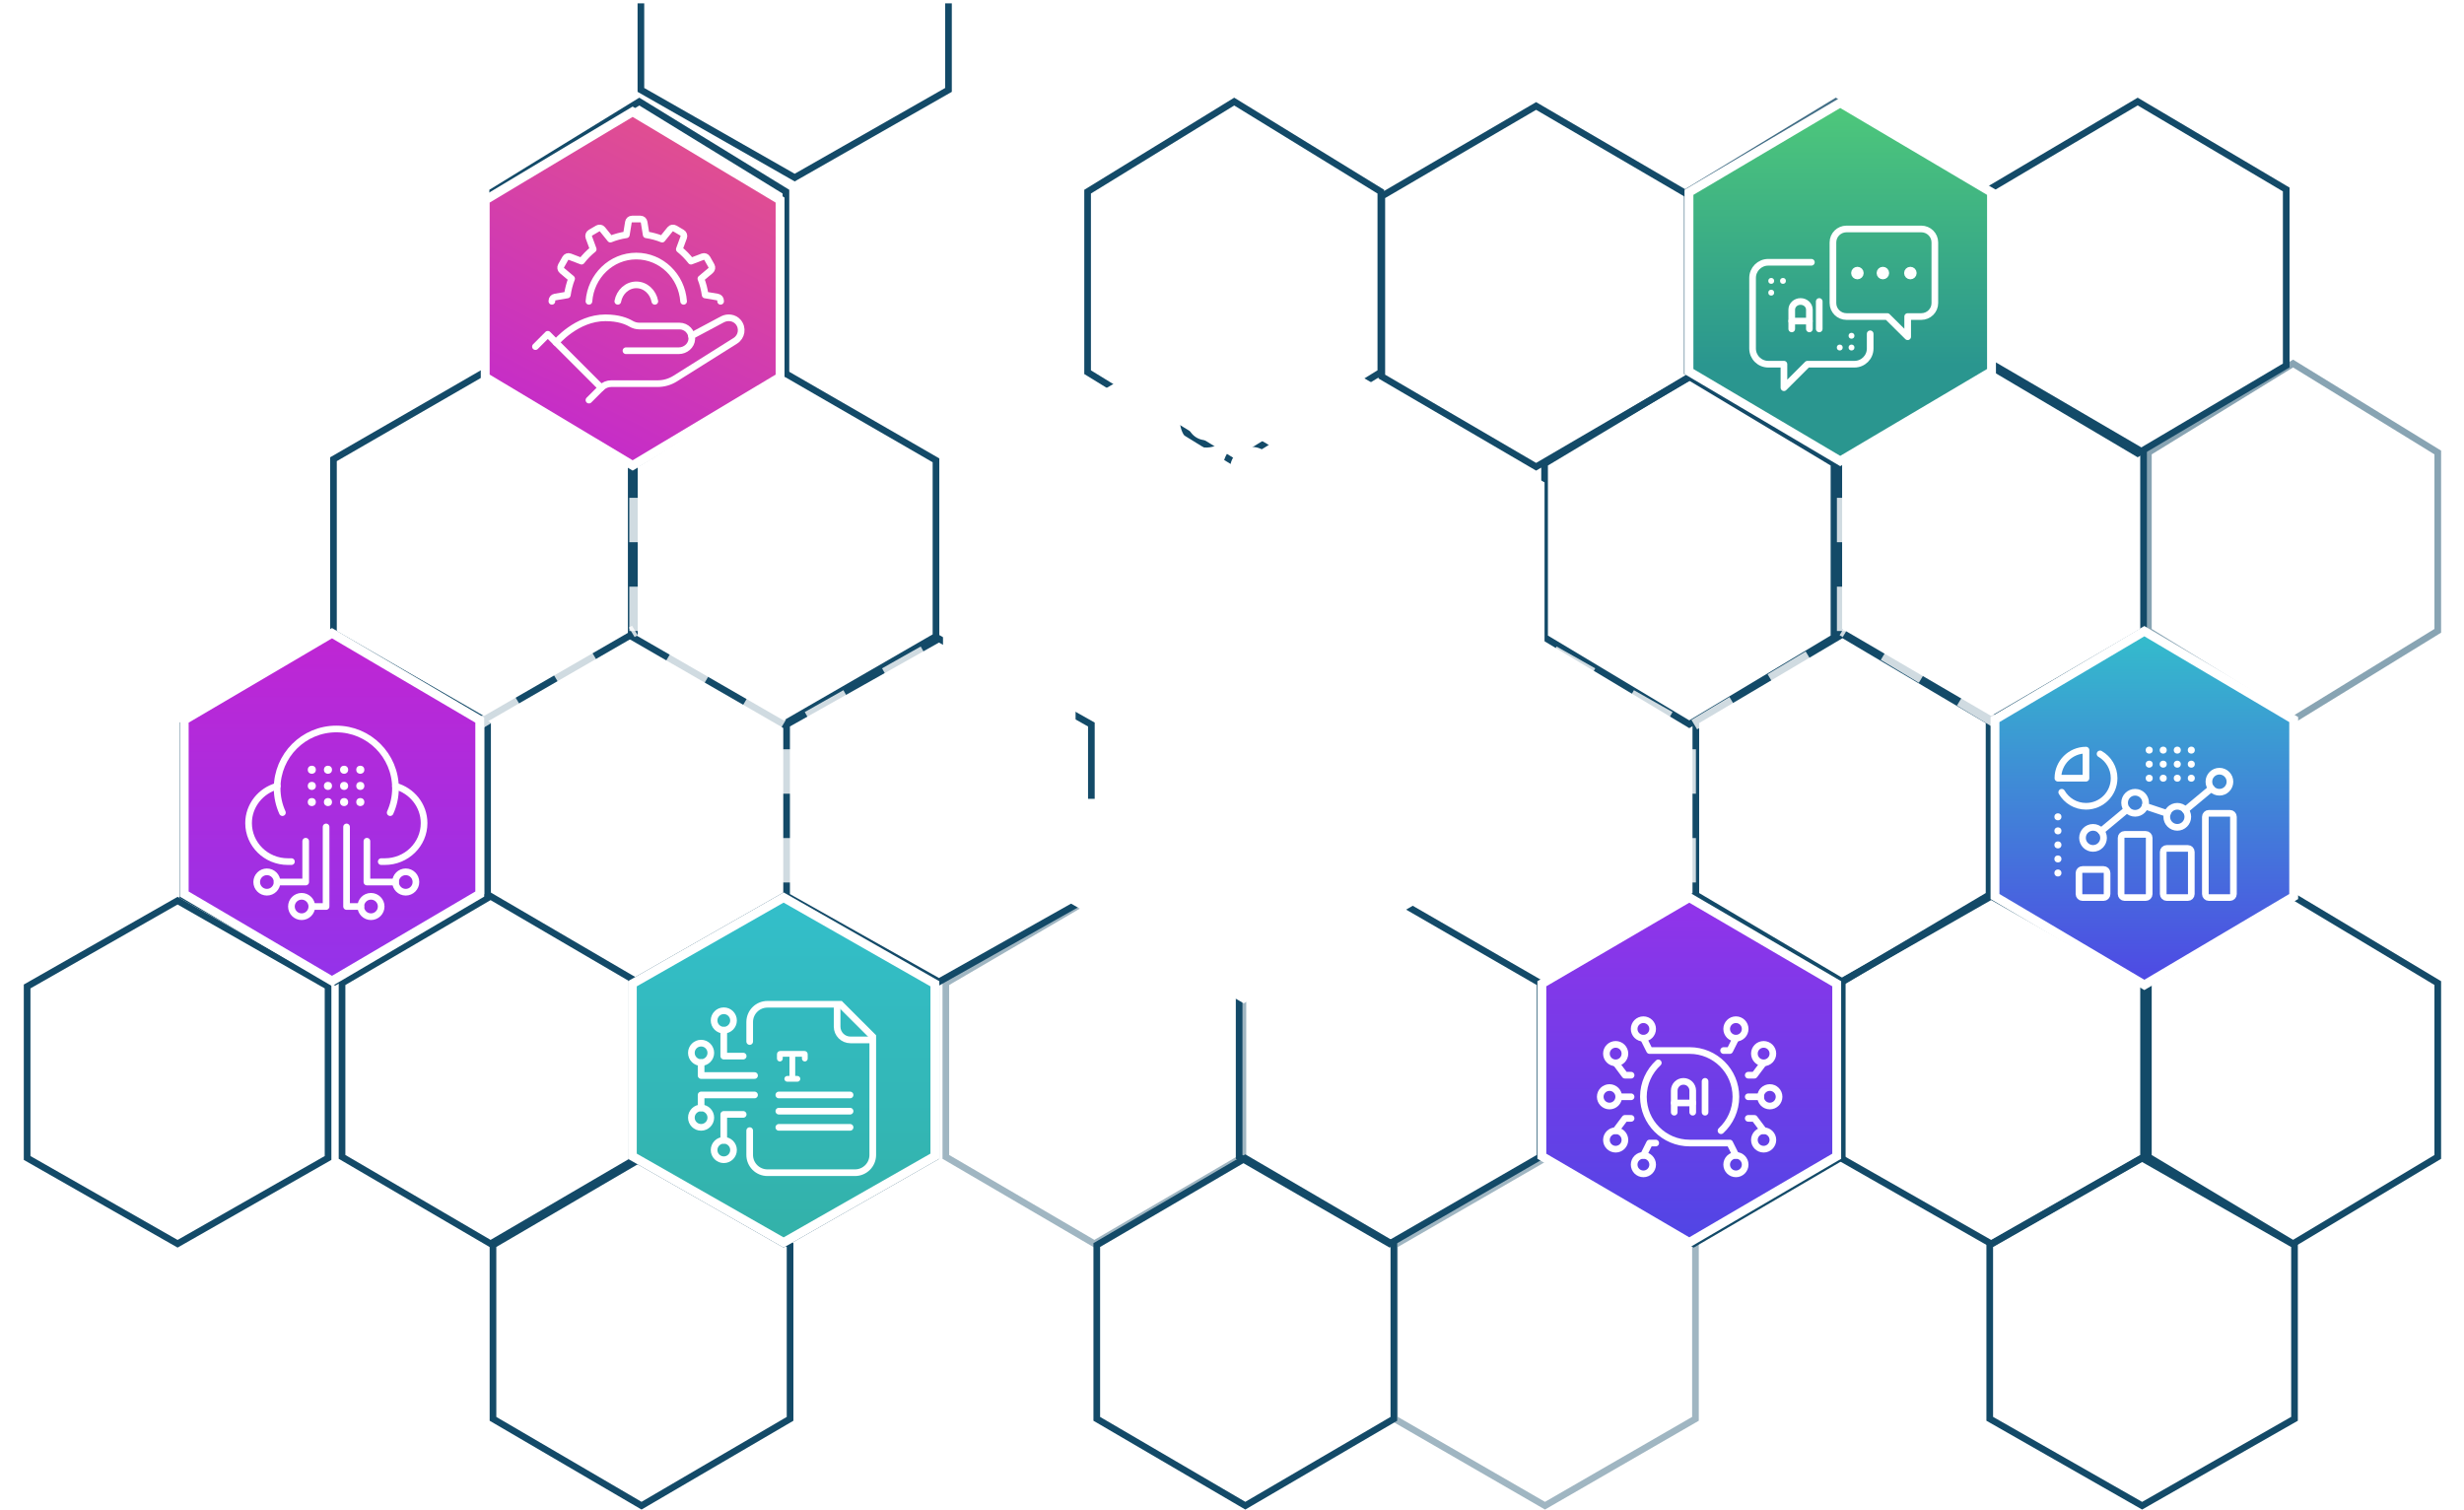 <svg width="555" height="340" viewBox="0 0 555 340" fill="none" xmlns="http://www.w3.org/2000/svg">
<path opacity="0.5" d="M483.908 101.919L516.5 81.88L549.092 101.919L549.092 142.081L516.5 162.12L483.908 142.081L483.908 101.919Z" stroke="#134A68" stroke-width="1.5"/>
<path d="M311.243 44.18L346 23.869L380.757 44.18L380.757 84.82L346 105.131L311.243 84.82L311.243 44.18Z" stroke="#134A68" stroke-width="1.5"/>
<path opacity="0.8" d="M380.042 43.172L413.5 22.877L446.958 43.172L446.958 83.828L413.5 104.123L380.042 83.828L380.042 43.172Z" stroke="#134A68" stroke-width="1.5"/>
<path d="M347.908 104.425L380.5 84.875L413.092 104.425L413.092 143.575L380.5 163.125L347.908 143.575L347.908 104.425Z" stroke="#134A68" stroke-width="1.5"/>
<path d="M414.176 101.93L448.5 81.869L482.824 101.93L482.824 142.07L448.5 162.131L414.176 142.07L414.176 101.93Z" stroke="#134A68" stroke-width="1.5"/>
<path d="M279.109 221.433L313 201.866L346.891 221.433L346.891 260.567L313 280.134L279.109 260.567L279.109 221.433Z" stroke="#134A68" stroke-width="1.5"/>
<path opacity="0.4" d="M314.109 280.433L348 260.866L381.891 280.433L381.891 319.567L348 339.134L314.109 319.567L314.109 280.433Z" stroke="#134A68" stroke-width="1.5"/>
<path d="M348.042 221.43L381.5 201.869L414.958 221.43L414.958 260.57L381.5 280.131L348.042 260.57L348.042 221.43Z" stroke="#134A68" stroke-width="1.5"/>
<path d="M414.176 221.436L448.5 201.863L482.824 221.436L482.824 260.564L448.5 280.137L414.176 260.564L414.176 221.436Z" stroke="#134A68" stroke-width="1.5"/>
<path d="M448.176 280.436L482.5 260.863L516.824 280.436L516.824 319.564L482.5 339.137L448.176 319.564L448.176 280.436Z" stroke="#134A68" stroke-width="1.5"/>
<path d="M142.176 103.683L176.5 83.866L210.824 103.683L210.824 143.317L176.5 163.134L142.176 143.317L142.176 103.683Z" stroke="#134A68" stroke-width="1.5"/>
<path d="M177.176 163.188L211.5 143.861L245.824 163.188L245.824 201.812L211.5 221.139L177.176 201.812L177.176 163.188Z" stroke="#134A68" stroke-width="1.5"/>
<path d="M77.042 221.43L110.5 201.869L143.958 221.43L143.958 260.57L110.5 280.131L77.042 260.57L77.042 221.43Z" stroke="#134A68" stroke-width="1.5"/>
<path d="M111.042 280.43L144.5 260.869L177.958 280.43L177.958 319.57L144.5 339.131L111.042 319.57L111.042 280.43Z" stroke="#134A68" stroke-width="1.5"/>
<path d="M75.109 103.433L109 83.866L142.891 103.433L142.891 142.567L109 162.134L75.109 142.567L75.109 103.433Z" stroke="#134A68" stroke-width="1.5"/>
<path d="M41.176 163.188L75.5 143.861L109.824 163.188L109.824 201.812L75.5 221.139L41.176 201.812L41.176 163.188Z" stroke="#134A68" stroke-width="1.5"/>
<path d="M6.109 222.186L40 202.863L73.891 222.186L73.891 260.814L40 280.137L6.109 260.814L6.109 222.186Z" stroke="#134A68" stroke-width="1.5"/>
<path d="M213.641 0.75L213.641 20.25L179 40L144.359 20.25L144.359 0.75" stroke="#134A68" stroke-width="1.5"/>
<path d="M110.975 43.169L144 22.88L177.025 43.169L177.025 83.831L144 104.12L110.975 83.831L110.975 43.169Z" stroke="#134A68" stroke-width="1.5"/>
<path d="M244.975 43.169L278 22.88L311.025 43.169L311.025 83.831L278 104.12L244.975 83.831L244.975 43.169Z" stroke="#134A68" stroke-width="1.5"/>
<path d="M448.042 42.678L481.5 22.872L514.958 42.678L514.958 82.322L481.5 102.128L448.042 82.322L448.042 42.678Z" stroke="#134A68" stroke-width="1.5"/>
<path d="M380.426 43.32L414.5 23.162L448.574 43.32V83.68L414.5 103.838L380.426 83.68V43.32Z" fill="url(#paint0_linear_1632_1169)" stroke="white" stroke-width="2"/>
<g filter="url(#filter0_d_1632_1169)">
<path d="M429.299 58.164C429.665 58.164 429.961 57.867 429.961 57.502C429.961 57.136 429.665 56.84 429.299 56.84C428.933 56.84 428.637 57.136 428.637 57.502C428.637 57.867 428.933 58.164 429.299 58.164Z" fill="white" stroke="white" stroke-width="1.5" stroke-linejoin="round"/>
<path d="M423.107 58.164C423.473 58.164 423.77 57.867 423.77 57.502C423.77 57.136 423.473 56.84 423.107 56.84C422.742 56.84 422.445 57.136 422.445 57.502C422.445 57.867 422.742 58.164 423.107 58.164Z" fill="white" stroke="white" stroke-width="1.5" stroke-linejoin="round"/>
<path d="M417.369 58.164C417.735 58.164 418.031 57.867 418.031 57.502C418.031 57.136 417.735 56.84 417.369 56.84C417.003 56.84 416.707 57.136 416.707 57.502C416.707 57.867 417.003 58.164 417.369 58.164Z" fill="white" stroke="white" stroke-width="1.5" stroke-linejoin="round"/>
<path d="M411.858 50.604V64.261C411.858 65.938 413.228 67.296 414.919 67.296H424.1L428.691 71.848V67.296H431.752C433.443 67.296 434.812 65.938 434.812 64.261V50.604C434.812 48.927 433.443 47.569 431.752 47.569H414.919C413.228 47.569 411.858 48.927 411.858 50.604Z" stroke="white" stroke-width="1.5" stroke-linejoin="round"/>
<path d="M407.001 55.074H397.289C395.338 55.074 393.758 56.654 393.758 58.605V74.497C393.758 76.448 395.338 78.028 397.289 78.028H400.821V83.325L406.118 78.028H416.712C418.663 78.028 420.244 76.448 420.244 74.497V71.186" stroke="white" stroke-width="1.5" stroke-linecap="round" stroke-linejoin="round"/>
<path d="M402.578 68.316H406.551" stroke="white" stroke-width="1.5" stroke-linecap="round" stroke-linejoin="round"/>
<path d="M408.77 63.902V70.082" stroke="white" stroke-width="1.5" stroke-linecap="round" stroke-linejoin="round"/>
<path d="M402.578 70.082V65.756C402.578 64.73 403.465 63.902 404.565 63.902C405.664 63.902 406.551 64.73 406.551 65.756V70.082" stroke="white" stroke-width="1.5" stroke-linecap="round" stroke-linejoin="round"/>
<ellipse cx="397.955" cy="59.267" rx="0.662" ry="0.662" transform="rotate(-180 397.955 59.267)" fill="white"/>
<ellipse cx="416.041" cy="74.276" rx="0.662" ry="0.662" fill="white"/>
<ellipse cx="400.603" cy="59.267" rx="0.662" ry="0.662" transform="rotate(-180 400.603 59.267)" fill="white"/>
<ellipse cx="413.393" cy="74.276" rx="0.662" ry="0.662" fill="white"/>
<ellipse cx="397.955" cy="61.916" rx="0.662" ry="0.662" transform="rotate(-180 397.955 61.916)" fill="white"/>
<ellipse cx="416.041" cy="71.627" rx="0.662" ry="0.662" fill="white"/>
</g>
<path opacity="0.8" d="M208 146.701L177.257 164.077V201M176.378 163.208L143 143.226V105" stroke="white" stroke-width="2.5" stroke-dasharray="10 10"/>
<path d="M381.975 162.428L415 142.872L448.025 162.428L448.025 201.572L415 221.128L381.975 201.572L381.975 162.428Z" stroke="#134A68" stroke-width="1.5"/>
<path d="M41.492 162.192L74.778 142.618L108.065 162.192V201.372L74.778 220.946L41.492 201.372V162.192Z" fill="url(#paint1_linear_1632_1169)" stroke="white" stroke-width="2"/>
<g filter="url(#filter1_d_1632_1169)">
<path d="M84.871 190.064H85.675C90.565 190.064 94.522 186.187 94.522 181.396C94.522 177.425 91.788 174.076 88.064 173.059" stroke="white" stroke-width="1.5" stroke-linecap="round" stroke-linejoin="round"/>
<path d="M61.45 173.059C57.727 174.084 54.992 177.425 54.992 181.396C54.992 186.187 58.949 190.064 63.839 190.064H64.644" stroke="white" stroke-width="1.5" stroke-linecap="round" stroke-linejoin="round"/>
<path d="M86.886 179.035C87.647 177.363 88.078 175.502 88.078 173.539C88.078 166.167 82.112 160.192 74.75 160.192C67.388 160.192 61.422 166.167 61.422 173.539C61.422 175.502 61.853 177.363 62.614 179.035" stroke="white" stroke-width="1.5" stroke-linecap="round" stroke-linejoin="round"/>
<path d="M72.448 182.252V200.176H69.231" stroke="white" stroke-width="1.5" stroke-linecap="round" stroke-linejoin="round"/>
<path d="M77.062 182.252V200.176H80.28" stroke="white" stroke-width="1.5" stroke-linecap="round" stroke-linejoin="round"/>
<path d="M67.856 185.469V194.661H61.422" stroke="white" stroke-width="1.5" stroke-linecap="round" stroke-linejoin="round"/>
<path d="M81.644 185.469V194.661H88.079" stroke="white" stroke-width="1.5" stroke-linecap="round" stroke-linejoin="round"/>
<path d="M90.388 196.958C91.657 196.958 92.686 195.93 92.686 194.66C92.686 193.391 91.657 192.363 90.388 192.363C89.119 192.363 88.09 193.391 88.09 194.66C88.09 195.93 89.119 196.958 90.388 196.958Z" stroke="white" stroke-width="1.5" stroke-linecap="round" stroke-linejoin="round"/>
<path d="M82.56 202.473C83.829 202.473 84.858 201.444 84.858 200.175C84.858 198.906 83.829 197.877 82.56 197.877C81.29 197.877 80.262 198.906 80.262 200.175C80.262 201.444 81.29 202.473 82.56 202.473Z" stroke="white" stroke-width="1.5" stroke-linecap="round" stroke-linejoin="round"/>
<path d="M66.939 202.473C68.208 202.473 69.237 201.444 69.237 200.175C69.237 198.906 68.208 197.877 66.939 197.877C65.669 197.877 64.641 198.906 64.641 200.175C64.641 201.444 65.669 202.473 66.939 202.473Z" stroke="white" stroke-width="1.5" stroke-linecap="round" stroke-linejoin="round"/>
<path d="M59.118 196.958C60.387 196.958 61.416 195.93 61.416 194.66C61.416 193.391 60.387 192.363 59.118 192.363C57.849 192.363 56.82 193.391 56.82 194.66C56.82 195.93 57.849 196.958 59.118 196.958Z" stroke="white" stroke-width="1.5" stroke-linecap="round" stroke-linejoin="round"/>
<circle cx="72.871" cy="169.375" r="0.91" fill="white"/>
<circle cx="72.871" cy="173.015" r="0.91" fill="white"/>
<circle cx="76.508" cy="169.375" r="0.91" fill="white"/>
<circle cx="76.508" cy="173.015" r="0.91" fill="white"/>
<circle cx="80.156" cy="173.015" r="0.91" fill="white"/>
<circle cx="72.871" cy="176.656" r="0.91" fill="white"/>
<circle cx="69.234" cy="169.375" r="0.91" fill="white"/>
<circle cx="69.234" cy="173.015" r="0.91" fill="white"/>
<circle cx="69.234" cy="176.656" r="0.91" fill="white"/>
<circle cx="76.508" cy="176.656" r="0.91" fill="white"/>
<circle cx="80.156" cy="176.656" r="0.91" fill="white"/>
<circle cx="80.156" cy="169.375" r="0.91" fill="white"/>
</g>
<path d="M142.176 221.436L176.5 201.863L210.824 221.436L210.824 260.564L176.5 280.137L142.176 260.564L142.176 221.436Z" stroke="#134A68" stroke-width="1.5"/>
<path d="M142.426 221.581L176.5 202.151L210.574 221.581V260.419L176.5 279.849L142.426 260.419V221.581Z" fill="url(#paint2_linear_1632_1169)" stroke="white" stroke-width="2"/>
<path opacity="0.4" d="M213.042 221.43L246.5 201.869L279.958 221.43L279.958 260.57L246.5 280.131L213.042 260.57L213.042 221.43Z" stroke="#134A68" stroke-width="1.5"/>
<path d="M247.042 280.43L280.5 260.869L313.958 280.43L313.958 319.57L280.5 339.131L247.042 319.57L247.042 280.43Z" stroke="#134A68" stroke-width="1.5"/>
<path d="M483.908 221.425L516.5 201.875L549.092 221.425L549.092 260.575L516.5 280.125L483.908 260.575L483.908 221.425Z" stroke="#134A68" stroke-width="1.5"/>
<path d="M347.292 221.574L380.5 202.158L413.708 221.574V260.426L380.5 279.842L347.292 260.426V221.574Z" fill="url(#paint3_linear_1632_1169)" stroke="white" stroke-width="2"/>
<g filter="url(#filter2_d_1632_1169)">
<path fill-rule="evenodd" clip-rule="evenodd" d="M174.882 233.596V234.431C174.882 234.557 174.78 234.659 174.654 234.659C174.528 234.659 174.426 234.557 174.426 234.431V233.444C174.426 233.276 174.562 233.14 174.73 233.14H180.201C180.369 233.14 180.505 233.276 180.505 233.444V234.431C180.505 234.557 180.403 234.659 180.277 234.659C180.151 234.659 180.049 234.557 180.049 234.431V233.596H177.693V238.763H178.605C178.731 238.763 178.833 238.865 178.833 238.991C178.833 239.117 178.731 239.219 178.605 239.219H176.326C176.2 239.219 176.098 239.117 176.098 238.991C176.098 238.865 176.2 238.763 176.326 238.763H177.237V233.596H174.882Z" fill="white"/>
<path fill-rule="evenodd" clip-rule="evenodd" d="M174.008 233.443C174.008 233.043 174.332 232.718 174.733 232.718H180.204C180.605 232.718 180.929 233.043 180.929 233.443V234.431C180.929 234.79 180.639 235.08 180.28 235.08C179.922 235.08 179.631 234.79 179.631 234.431V234.017H178.118V238.342H178.608C178.967 238.342 179.258 238.632 179.258 238.991C179.258 239.349 178.967 239.64 178.608 239.64H176.329C175.97 239.64 175.68 239.349 175.68 238.991C175.68 238.632 175.97 238.342 176.329 238.342H176.819V234.017H175.306V234.431C175.306 234.79 175.015 235.08 174.657 235.08C174.298 235.08 174.008 234.79 174.008 234.431V233.443Z" fill="white"/>
<path d="M167.863 230.586V226.197C167.863 223.988 169.654 222.197 171.863 222.197H188.29L195.585 229.492V256.132C195.585 258.341 193.794 260.132 191.585 260.132H171.863C169.654 260.132 167.863 258.341 167.863 256.132V250.648" stroke="white" stroke-width="1.5" stroke-linecap="round"/>
<path d="M187.555 222.197V227.222C187.555 228.878 188.898 230.222 190.555 230.222H195.579" stroke="white" stroke-width="1.5"/>
<path d="M156.92 245.541V242.623H168.957" stroke="white" stroke-width="1.5" stroke-linecap="round" stroke-linejoin="round"/>
<path d="M156.92 235.328V238.246H168.957" stroke="white" stroke-width="1.5" stroke-linecap="round" stroke-linejoin="round"/>
<path d="M166.398 247H162.021V252.836" stroke="white" stroke-width="1.5" stroke-linecap="round" stroke-linejoin="round"/>
<path d="M166.398 233.869H162.021V228.033" stroke="white" stroke-width="1.5" stroke-linecap="round" stroke-linejoin="round"/>
<path d="M156.917 249.918C155.708 249.918 154.728 248.938 154.728 247.729C154.728 246.521 155.708 245.541 156.917 245.541C158.126 245.541 159.105 246.521 159.105 247.729C159.105 248.938 158.126 249.918 156.917 249.918Z" stroke="white" stroke-width="1.5" stroke-linecap="round" stroke-linejoin="round"/>
<path d="M156.917 235.328C155.708 235.328 154.728 234.348 154.728 233.139C154.728 231.931 155.708 230.951 156.917 230.951C158.126 230.951 159.105 231.931 159.105 233.139C159.105 234.348 158.126 235.328 156.917 235.328Z" stroke="white" stroke-width="1.5" stroke-linecap="round" stroke-linejoin="round"/>
<path d="M162.034 228.033C160.825 228.033 159.846 227.053 159.846 225.845C159.846 224.636 160.825 223.656 162.034 223.656C163.243 223.656 164.223 224.636 164.223 225.845C164.223 227.053 163.243 228.033 162.034 228.033Z" stroke="white" stroke-width="1.5" stroke-linecap="round" stroke-linejoin="round"/>
<path d="M162.034 257.214C160.825 257.214 159.846 256.234 159.846 255.025C159.846 253.817 160.825 252.837 162.034 252.837C163.243 252.837 164.223 253.817 164.223 255.025C164.223 256.234 163.243 257.214 162.034 257.214Z" stroke="white" stroke-width="1.5" stroke-linecap="round" stroke-linejoin="round"/>
<path d="M174.426 242.623H190.475" stroke="white" stroke-width="1.5" stroke-linecap="round"/>
<path d="M174.426 246.271H190.475" stroke="white" stroke-width="1.5" stroke-linecap="round"/>
<path d="M174.426 249.918H190.475" stroke="white" stroke-width="1.5" stroke-linecap="round"/>
</g>
<g filter="url(#filter3_d_1632_1169)">
<path d="M390.008 229.837L388.619 232.615H387.23" stroke="white" stroke-width="1.5" stroke-linecap="round" stroke-linejoin="round"/>
<path d="M369.164 256.227L370.553 253.449H371.942" stroke="white" stroke-width="1.5" stroke-linecap="round" stroke-linejoin="round"/>
<path d="M396.254 235.393L394.17 238.171H392.781" stroke="white" stroke-width="1.5" stroke-linecap="round" stroke-linejoin="round"/>
<path d="M396.248 235.393C397.398 235.393 398.331 234.461 398.331 233.31C398.331 232.159 397.398 231.226 396.248 231.226C395.097 231.226 394.164 232.159 394.164 233.31C394.164 234.461 395.097 235.393 396.248 235.393Z" stroke="white" stroke-width="1.5" stroke-linecap="round" stroke-linejoin="round"/>
<path d="M390.005 229.837C391.156 229.837 392.089 228.904 392.089 227.753C392.089 226.603 391.156 225.67 390.005 225.67C388.855 225.67 387.922 226.603 387.922 227.753C387.922 228.904 388.855 229.837 390.005 229.837Z" stroke="white" stroke-width="1.5" stroke-linecap="round" stroke-linejoin="round"/>
<path d="M390.005 260.395C391.156 260.395 392.089 259.462 392.089 258.311C392.089 257.161 391.156 256.228 390.005 256.228C388.855 256.228 387.922 257.161 387.922 258.311C387.922 259.462 388.855 260.395 390.005 260.395Z" stroke="white" stroke-width="1.5" stroke-linecap="round" stroke-linejoin="round"/>
<path d="M362.922 235.393L365.005 238.171H366.394" stroke="white" stroke-width="1.5" stroke-linecap="round" stroke-linejoin="round"/>
<path d="M362.919 235.393C364.07 235.393 365.003 234.461 365.003 233.31C365.003 232.159 364.07 231.226 362.919 231.226C361.769 231.226 360.836 232.159 360.836 233.31C360.836 234.461 361.769 235.393 362.919 235.393Z" stroke="white" stroke-width="1.5" stroke-linecap="round" stroke-linejoin="round"/>
<path d="M396.254 250.672L394.17 247.894H392.781" stroke="white" stroke-width="1.5" stroke-linecap="round" stroke-linejoin="round"/>
<path d="M396.248 254.839C397.398 254.839 398.331 253.906 398.331 252.756C398.331 251.605 397.398 250.672 396.248 250.672C395.097 250.672 394.164 251.605 394.164 252.756C394.164 253.906 395.097 254.839 396.248 254.839Z" stroke="white" stroke-width="1.5" stroke-linecap="round" stroke-linejoin="round"/>
<path d="M362.922 250.672L365.005 247.894H366.394" stroke="white" stroke-width="1.5" stroke-linecap="round" stroke-linejoin="round"/>
<path d="M362.919 254.839C364.07 254.839 365.003 253.906 365.003 252.756C365.003 251.605 364.07 250.672 362.919 250.672C361.769 250.672 360.836 251.605 360.836 252.756C360.836 253.906 361.769 254.839 362.919 254.839Z" stroke="white" stroke-width="1.5" stroke-linecap="round" stroke-linejoin="round"/>
<path d="M361.529 245.115C362.68 245.115 363.612 244.183 363.612 243.032C363.612 241.881 362.68 240.948 361.529 240.948C360.378 240.948 359.445 241.881 359.445 243.032C359.445 244.183 360.378 245.115 361.529 245.115Z" stroke="white" stroke-width="1.5" stroke-linecap="round" stroke-linejoin="round"/>
<path d="M369.166 229.837C370.316 229.837 371.249 228.904 371.249 227.753C371.249 226.603 370.316 225.67 369.166 225.67C368.015 225.67 367.082 226.603 367.082 227.753C367.082 228.904 368.015 229.837 369.166 229.837Z" stroke="white" stroke-width="1.5" stroke-linecap="round" stroke-linejoin="round"/>
<path d="M369.166 260.395C370.316 260.395 371.249 259.462 371.249 258.311C371.249 257.161 370.316 256.228 369.166 256.228C368.015 256.228 367.082 257.161 367.082 258.311C367.082 259.462 368.015 260.395 369.166 260.395Z" stroke="white" stroke-width="1.5" stroke-linecap="round" stroke-linejoin="round"/>
<path d="M386.645 250.672C388.7 248.769 389.999 246.054 389.999 243.033C389.999 237.282 385.332 232.615 379.582 232.615H370.553L369.164 229.837" stroke="white" stroke-width="1.5" stroke-linecap="round" stroke-linejoin="round"/>
<path d="M372.519 235.393C370.463 237.296 369.164 240.011 369.164 243.033C369.164 248.783 373.831 253.45 379.582 253.45H388.61L389.999 256.228" stroke="white" stroke-width="1.5" stroke-linecap="round" stroke-linejoin="round"/>
<path d="M366.391 243.032H363.613" stroke="white" stroke-width="1.5" stroke-linecap="round" stroke-linejoin="round"/>
<path d="M397.642 245.115C398.793 245.115 399.726 244.183 399.726 243.032C399.726 241.881 398.793 240.948 397.642 240.948C396.491 240.948 395.559 241.881 395.559 243.032C395.559 244.183 396.491 245.115 397.642 245.115Z" stroke="white" stroke-width="1.5" stroke-linecap="round" stroke-linejoin="round"/>
<path d="M392.781 243.032H395.559" stroke="white" stroke-width="1.5" stroke-linecap="round" stroke-linejoin="round"/>
<path d="M376.109 244.422H380.276" stroke="white" stroke-width="1.5" stroke-linecap="round" stroke-linejoin="round"/>
<path d="M383.055 239.56V246.505" stroke="white" stroke-width="1.5" stroke-linecap="round" stroke-linejoin="round"/>
<path d="M376.109 246.505V241.644C376.109 240.491 377.04 239.56 378.193 239.56C379.346 239.56 380.276 240.491 380.276 241.644V246.505" stroke="white" stroke-width="1.5" stroke-linecap="round" stroke-linejoin="round"/>
</g>
<path d="M109.292 45.066L142.5 25.166L175.708 45.066V84.933L142.5 104.834L109.292 84.933V45.066Z" fill="url(#paint4_linear_1632_1169)" stroke="white" stroke-width="2"/>
<g filter="url(#filter4_d_1632_1169)">
<path d="M146.496 63.868C146.105 61.755 144.385 60.16 142.325 60.16C140.265 60.16 138.546 61.755 138.154 63.868" stroke="white" stroke-width="1.5" stroke-linecap="round" stroke-linejoin="round"/>
<path d="M152.977 63.868C152.557 58.167 147.947 53.672 142.317 53.672C136.687 53.672 132.078 58.167 131.658 63.868" stroke="white" stroke-width="1.5" stroke-linecap="round" stroke-linejoin="round"/>
<path d="M161.312 63.868L161.313 63.742C161.313 63.329 161.024 62.975 160.619 62.908L157.829 62.437C157.648 61.157 157.334 59.928 156.872 58.766L159.051 56.939C159.364 56.678 159.439 56.224 159.241 55.87L158.291 54.186C158.093 53.833 157.664 53.673 157.284 53.816L154.643 54.826C153.875 53.824 152.992 52.932 152.01 52.141L153 49.447C153.141 49.059 152.992 48.63 152.637 48.42L150.986 47.451C150.64 47.249 150.194 47.325 149.938 47.645L148.147 49.859C147.008 49.396 145.803 49.068 144.548 48.883L144.086 46.037C144.02 45.633 143.673 45.33 143.269 45.33L141.362 45.33C140.957 45.33 140.611 45.625 140.545 46.037L140.082 48.883C138.828 49.068 137.623 49.388 136.483 49.859L134.692 47.645C134.436 47.325 133.991 47.249 133.644 47.451L131.993 48.42C131.646 48.622 131.49 49.059 131.63 49.447L132.62 52.141C131.638 52.924 130.763 53.824 129.987 54.826L127.346 53.816C126.966 53.673 126.545 53.824 126.339 54.186L125.39 55.87C125.192 56.224 125.266 56.678 125.58 56.939L127.75 58.766C127.296 59.928 126.975 61.157 126.793 62.437L124.003 62.908C123.607 62.975 123.31 63.329 123.31 63.742L123.31 63.868" stroke="white" stroke-width="1.5" stroke-linecap="round" stroke-linejoin="round"/>
<path d="M119.605 74.069L122.386 71.288L134.436 83.338L131.655 86.119" stroke="white" stroke-width="1.5" stroke-linecap="round" stroke-linejoin="round"/>
<path d="M154.759 71.641L161.748 67.915C162.916 67.312 164.39 67.516 165.252 68.508C166.419 69.861 166.067 71.863 164.621 72.762L151.079 81.271C149.893 82.013 148.53 82.412 147.131 82.412H136.675C135.832 82.412 135.035 82.745 134.441 83.338" stroke="white" stroke-width="1.5" stroke-linecap="round" stroke-linejoin="round"/>
<path d="M139.996 74.996H151.888C153.389 74.996 154.743 73.865 154.826 72.364C154.909 70.76 153.63 69.435 152.045 69.435H143.027C142.35 69.435 141.701 69.249 141.117 68.906C140.19 68.36 138.364 67.581 135.361 67.581C128.873 67.581 124.238 73.142 124.238 73.142" stroke="white" stroke-width="1.5" stroke-linecap="round" stroke-linejoin="round"/>
</g>
<g filter="url(#filter5_d_1632_1169)">
<path fill-rule="evenodd" clip-rule="evenodd" d="M279.151 65.535L346.897 104.648L346.897 182.874L279.151 221.986L211.406 182.874L211.406 104.648L279.151 65.535ZM293.86 130.846L293.86 115.822L241.274 115.822L241.274 115.823L241.267 115.823L241.267 175.921L256.292 175.921L256.292 160.9L278.832 160.9L278.832 175.921L293.857 175.921L293.857 160.9L293.86 160.9L293.86 145.875L293.857 145.875L293.857 130.846L293.86 130.846ZM278.832 130.846L256.292 130.846L256.292 145.875L278.832 145.875L278.832 130.846ZM301.366 115.824L316.39 115.824L316.39 175.922L301.366 175.922L301.366 115.824ZM280.188 87.267C280.188 89.443 281.951 91.213 284.118 91.213C286.285 91.213 288.048 89.443 288.048 87.267C288.048 85.092 286.285 83.322 284.118 83.322C281.951 83.322 280.188 85.092 280.188 87.267ZM285.226 104.059C286.582 101.705 285.777 98.682 283.432 97.321C281.087 95.96 278.076 96.767 276.72 99.121C275.364 101.475 276.169 104.497 278.514 105.859C280.858 107.22 283.87 106.413 285.226 104.059ZM267.03 93.077C268.234 95.1 270.853 95.763 272.869 94.554C274.884 93.345 275.544 90.716 274.34 88.693C273.136 86.67 270.517 86.007 268.501 87.216C266.486 88.425 265.826 91.054 267.03 93.077ZM278.545 87.269C278.545 84.182 281.038 81.68 284.113 81.68C287.187 81.68 289.68 84.182 289.68 87.269C289.68 90.356 287.187 92.858 284.113 92.858L279.025 92.858L284.261 95.898C287.393 97.716 288.463 101.738 286.652 104.881C284.841 108.025 280.835 109.1 277.703 107.282C274.571 105.463 273.501 101.442 275.312 98.298L278.212 93.264L273.708 95.965C270.913 97.642 267.294 96.727 265.624 93.921C263.954 91.115 264.866 87.482 267.661 85.805C270.456 84.129 274.076 85.044 275.745 87.85L278.545 92.554L278.545 87.269Z" fill="white"/>
</g>
<path opacity="0.8" d="M108 163L143 142" stroke="white" stroke-width="2.5" stroke-dasharray="10 10"/>
<path d="M449.359 162.07L483 142.162L516.641 162.07V201.93L483 221.838L449.359 201.93V162.07Z" fill="url(#paint5_linear_1632_1169)" stroke="white" stroke-width="2"/>
<g filter="url(#filter6_d_1632_1169)">
<path d="M470.442 187.091C471.752 187.091 472.814 186.029 472.814 184.719C472.814 183.409 471.752 182.347 470.442 182.347C469.132 182.347 468.07 183.409 468.07 184.719C468.07 186.029 469.132 187.091 470.442 187.091Z" stroke="white" stroke-width="1.5" stroke-linecap="round" stroke-linejoin="round"/>
<path d="M479.923 179.185C481.233 179.185 482.295 178.123 482.295 176.812C482.295 175.502 481.233 174.44 479.923 174.44C478.613 174.44 477.551 175.502 477.551 176.812C477.551 178.123 478.613 179.185 479.923 179.185Z" stroke="white" stroke-width="1.5" stroke-linecap="round" stroke-linejoin="round"/>
<path d="M489.419 182.347C490.729 182.347 491.791 181.285 491.791 179.975C491.791 178.665 490.729 177.603 489.419 177.603C488.109 177.603 487.047 178.665 487.047 179.975C487.047 181.285 488.109 182.347 489.419 182.347Z" stroke="white" stroke-width="1.5" stroke-linecap="round" stroke-linejoin="round"/>
<path d="M498.911 174.44C500.221 174.44 501.283 173.378 501.283 172.068C501.283 170.758 500.221 169.696 498.911 169.696C497.601 169.696 496.539 170.758 496.539 172.068C496.539 173.378 497.601 174.44 498.911 174.44Z" stroke="white" stroke-width="1.5" stroke-linecap="round" stroke-linejoin="round"/>
<path d="M491.227 178.465L497.093 173.579" stroke="white" stroke-width="1.5" stroke-linecap="round" stroke-linejoin="round"/>
<path d="M482.164 177.556L487.177 179.232" stroke="white" stroke-width="1.5" stroke-linecap="round" stroke-linejoin="round"/>
<path d="M472.25 183.21L478.117 178.323" stroke="white" stroke-width="1.5" stroke-linecap="round" stroke-linejoin="round"/>
<path d="M501.277 179.185H496.533C496.096 179.185 495.742 179.539 495.742 179.975V197.37C495.742 197.807 496.096 198.161 496.533 198.161H501.277C501.714 198.161 502.068 197.807 502.068 197.37V179.975C502.068 179.539 501.714 179.185 501.277 179.185Z" stroke="white" stroke-width="1.5" stroke-linecap="round" stroke-linejoin="round"/>
<path d="M491.789 187.092H487.045C486.608 187.092 486.254 187.446 486.254 187.882V197.37C486.254 197.807 486.608 198.161 487.045 198.161H491.789C492.225 198.161 492.579 197.807 492.579 197.37V187.882C492.579 187.446 492.225 187.092 491.789 187.092Z" stroke="white" stroke-width="1.5" stroke-linecap="round" stroke-linejoin="round"/>
<path d="M482.3 183.929H477.556C477.12 183.929 476.766 184.283 476.766 184.719V197.37C476.766 197.807 477.12 198.161 477.556 198.161H482.3C482.737 198.161 483.091 197.807 483.091 197.37V184.719C483.091 184.283 482.737 183.929 482.3 183.929Z" stroke="white" stroke-width="1.5" stroke-linecap="round" stroke-linejoin="round"/>
<path d="M472.812 191.836H468.068C467.631 191.836 467.277 192.19 467.277 192.626V197.37C467.277 197.807 467.631 198.161 468.068 198.161H472.812C473.249 198.161 473.603 197.807 473.603 197.37V192.626C473.603 192.19 473.249 191.836 472.812 191.836Z" stroke="white" stroke-width="1.5" stroke-linecap="round" stroke-linejoin="round"/>
<ellipse cx="486.252" cy="164.952" rx="0.791" ry="0.791" fill="white"/>
<ellipse cx="486.252" cy="168.115" rx="0.791" ry="0.791" fill="white"/>
<ellipse cx="489.42" cy="164.952" rx="0.791" ry="0.791" fill="white"/>
<ellipse cx="489.42" cy="168.115" rx="0.791" ry="0.791" fill="white"/>
<ellipse cx="492.576" cy="168.115" rx="0.791" ry="0.791" fill="white"/>
<ellipse cx="486.252" cy="171.278" rx="0.791" ry="0.791" fill="white"/>
<ellipse cx="483.095" cy="164.952" rx="0.791" ry="0.791" fill="white"/>
<ellipse cx="483.095" cy="168.115" rx="0.791" ry="0.791" fill="white"/>
<ellipse cx="483.095" cy="171.278" rx="0.791" ry="0.791" fill="white"/>
<ellipse cx="489.42" cy="171.278" rx="0.791" ry="0.791" fill="white"/>
<ellipse cx="492.576" cy="171.278" rx="0.791" ry="0.791" fill="white"/>
<ellipse cx="492.576" cy="164.952" rx="0.791" ry="0.791" fill="white"/>
<ellipse cx="462.533" cy="183.138" rx="0.791" ry="0.791" fill="white"/>
<ellipse cx="462.533" cy="179.975" rx="0.791" ry="0.791" fill="white"/>
<ellipse cx="462.533" cy="186.301" rx="0.791" ry="0.791" fill="white"/>
<ellipse cx="462.533" cy="189.464" rx="0.791" ry="0.791" fill="white"/>
<ellipse cx="462.533" cy="192.626" rx="0.791" ry="0.791" fill="white"/>
<path d="M463.391 174.441C464.482 176.33 466.522 177.603 468.862 177.603C472.357 177.603 475.188 174.773 475.188 171.278C475.188 168.938 473.915 166.898 472.025 165.806" stroke="white" stroke-width="1.5" stroke-linecap="round" stroke-linejoin="round"/>
<path d="M462.527 171.278C462.527 167.783 465.358 164.952 468.853 164.952V171.278H462.527Z" stroke="white" stroke-width="1.5" stroke-linecap="round" stroke-linejoin="round"/>
</g>
<path opacity="0.8" d="M350 146.701L380.743 164.077V201M381.622 163.208L415 143.226V105" stroke="white" stroke-width="2.5" stroke-dasharray="10 10"/>
<path opacity="0.8" d="M450 163L415 142" stroke="white" stroke-width="2.5" stroke-dasharray="10 10"/>
<defs>
<filter id="filter0_d_1632_1169" x="388.008" y="44.819" width="54.555" height="49.256" filterUnits="userSpaceOnUse" color-interpolation-filters="sRGB">
<feFlood flood-opacity="0" result="BackgroundImageFix"/>
<feColorMatrix in="SourceAlpha" type="matrix" values="0 0 0 0 0 0 0 0 0 0 0 0 0 0 0 0 0 0 127 0" result="hardAlpha"/>
<feOffset dx="1" dy="4"/>
<feGaussianBlur stdDeviation="3"/>
<feComposite in2="hardAlpha" operator="out"/>
<feColorMatrix type="matrix" values="0 0 0 0 0 0 0 0 0 0 0 0 0 0 0 0 0 0 0.2 0"/>
<feBlend mode="normal" in2="BackgroundImageFix" result="effect1_dropShadow_1632_1169"/>
<feBlend mode="normal" in="SourceGraphic" in2="effect1_dropShadow_1632_1169" result="shape"/>
</filter>
<filter id="filter1_d_1632_1169" x="49.242" y="157.442" width="53.031" height="55.781" filterUnits="userSpaceOnUse" color-interpolation-filters="sRGB">
<feFlood flood-opacity="0" result="BackgroundImageFix"/>
<feColorMatrix in="SourceAlpha" type="matrix" values="0 0 0 0 0 0 0 0 0 0 0 0 0 0 0 0 0 0 127 0" result="hardAlpha"/>
<feOffset dx="1" dy="4"/>
<feGaussianBlur stdDeviation="3"/>
<feComposite in2="hardAlpha" operator="out"/>
<feColorMatrix type="matrix" values="0 0 0 0 0 0 0 0 0 0 0 0 0 0 0 0 0 0 0.2 0"/>
<feBlend mode="normal" in2="BackgroundImageFix" result="effect1_dropShadow_1632_1169"/>
<feBlend mode="normal" in="SourceGraphic" in2="effect1_dropShadow_1632_1169" result="shape"/>
</filter>
<filter id="filter2_d_1632_1169" x="148.977" y="219.447" width="54.359" height="51.435" filterUnits="userSpaceOnUse" color-interpolation-filters="sRGB">
<feFlood flood-opacity="0" result="BackgroundImageFix"/>
<feColorMatrix in="SourceAlpha" type="matrix" values="0 0 0 0 0 0 0 0 0 0 0 0 0 0 0 0 0 0 127 0" result="hardAlpha"/>
<feOffset dx="1" dy="4"/>
<feGaussianBlur stdDeviation="3"/>
<feComposite in2="hardAlpha" operator="out"/>
<feColorMatrix type="matrix" values="0 0 0 0 0 0 0 0 0 0 0 0 0 0 0 0 0 0 0.2 0"/>
<feBlend mode="normal" in2="BackgroundImageFix" result="effect1_dropShadow_1632_1169"/>
<feBlend mode="normal" in="SourceGraphic" in2="effect1_dropShadow_1632_1169" result="shape"/>
</filter>
<filter id="filter3_d_1632_1169" x="353.695" y="222.92" width="53.781" height="48.225" filterUnits="userSpaceOnUse" color-interpolation-filters="sRGB">
<feFlood flood-opacity="0" result="BackgroundImageFix"/>
<feColorMatrix in="SourceAlpha" type="matrix" values="0 0 0 0 0 0 0 0 0 0 0 0 0 0 0 0 0 0 127 0" result="hardAlpha"/>
<feOffset dx="1" dy="4"/>
<feGaussianBlur stdDeviation="3"/>
<feComposite in2="hardAlpha" operator="out"/>
<feColorMatrix type="matrix" values="0 0 0 0 0 0 0 0 0 0 0 0 0 0 0 0 0 0 0.2 0"/>
<feBlend mode="normal" in2="BackgroundImageFix" result="effect1_dropShadow_1632_1169"/>
<feBlend mode="normal" in="SourceGraphic" in2="effect1_dropShadow_1632_1169" result="shape"/>
</filter>
<filter id="filter4_d_1632_1169" x="113.855" y="42.58" width="59.848" height="54.289" filterUnits="userSpaceOnUse" color-interpolation-filters="sRGB">
<feFlood flood-opacity="0" result="BackgroundImageFix"/>
<feColorMatrix in="SourceAlpha" type="matrix" values="0 0 0 0 0 0 0 0 0 0 0 0 0 0 0 0 0 0 127 0" result="hardAlpha"/>
<feOffset dx="1" dy="4"/>
<feGaussianBlur stdDeviation="3"/>
<feComposite in2="hardAlpha" operator="out"/>
<feColorMatrix type="matrix" values="0 0 0 0 0 0 0 0 0 0 0 0 0 0 0 0 0 0 0.2 0"/>
<feBlend mode="normal" in2="BackgroundImageFix" result="effect1_dropShadow_1632_1169"/>
<feBlend mode="normal" in="SourceGraphic" in2="effect1_dropShadow_1632_1169" result="shape"/>
</filter>
<filter id="filter5_d_1632_1169" x="206.406" y="63.535" width="147.492" height="168.451" filterUnits="userSpaceOnUse" color-interpolation-filters="sRGB">
<feFlood flood-opacity="0" result="BackgroundImageFix"/>
<feColorMatrix in="SourceAlpha" type="matrix" values="0 0 0 0 0 0 0 0 0 0 0 0 0 0 0 0 0 0 127 0" result="hardAlpha"/>
<feOffset dx="1" dy="4"/>
<feGaussianBlur stdDeviation="3"/>
<feComposite in2="hardAlpha" operator="out"/>
<feColorMatrix type="matrix" values="0 0 0 0 0 0 0 0 0 0 0 0 0 0 0 0 0 0 0.2 0"/>
<feBlend mode="normal" in2="BackgroundImageFix" result="effect1_dropShadow_1632_1169"/>
<feBlend mode="normal" in="SourceGraphic" in2="effect1_dropShadow_1632_1169" result="shape"/>
</filter>
<filter id="filter6_d_1632_1169" x="456.742" y="162.162" width="53.074" height="46.749" filterUnits="userSpaceOnUse" color-interpolation-filters="sRGB">
<feFlood flood-opacity="0" result="BackgroundImageFix"/>
<feColorMatrix in="SourceAlpha" type="matrix" values="0 0 0 0 0 0 0 0 0 0 0 0 0 0 0 0 0 0 127 0" result="hardAlpha"/>
<feOffset dx="1" dy="4"/>
<feGaussianBlur stdDeviation="3"/>
<feComposite in2="hardAlpha" operator="out"/>
<feColorMatrix type="matrix" values="0 0 0 0 0 0 0 0 0 0 0 0 0 0 0 0 0 0 0.2 0"/>
<feBlend mode="normal" in2="BackgroundImageFix" result="effect1_dropShadow_1632_1169"/>
<feBlend mode="normal" in="SourceGraphic" in2="effect1_dropShadow_1632_1169" result="shape"/>
</filter>
<linearGradient id="paint0_linear_1632_1169" x1="414.5" y1="105" x2="414.5" y2="22" gradientUnits="userSpaceOnUse">
<stop offset="0.275" stop-color="#2A968F"/>
<stop offset="1" stop-color="#4FC97A"/>
</linearGradient>
<linearGradient id="paint1_linear_1632_1169" x1="74.778" y1="141.458" x2="74.778" y2="222.106" gradientUnits="userSpaceOnUse">
<stop stop-color="#C026D3"/>
<stop offset="1" stop-color="#9333EA"/>
</linearGradient>
<linearGradient id="paint2_linear_1632_1169" x1="176.5" y1="201" x2="176.5" y2="281" gradientUnits="userSpaceOnUse">
<stop stop-color="#33BFCB"/>
<stop offset="1" stop-color="#33B1A8"/>
</linearGradient>
<linearGradient id="paint3_linear_1632_1169" x1="380.5" y1="201" x2="380.5" y2="281" gradientUnits="userSpaceOnUse">
<stop stop-color="#9333EA"/>
<stop offset="1" stop-color="#4F46E5"/>
</linearGradient>
<linearGradient id="paint4_linear_1632_1169" x1="142.5" y1="24" x2="103.872" y2="100.02" gradientUnits="userSpaceOnUse">
<stop stop-color="#E14F90"/>
<stop offset="1" stop-color="#C026D3"/>
</linearGradient>
<linearGradient id="paint5_linear_1632_1169" x1="483" y1="223" x2="483" y2="141" gradientUnits="userSpaceOnUse">
<stop stop-color="#4F46E5"/>
<stop offset="1" stop-color="#33BFCB"/>
</linearGradient>
</defs>
</svg>
